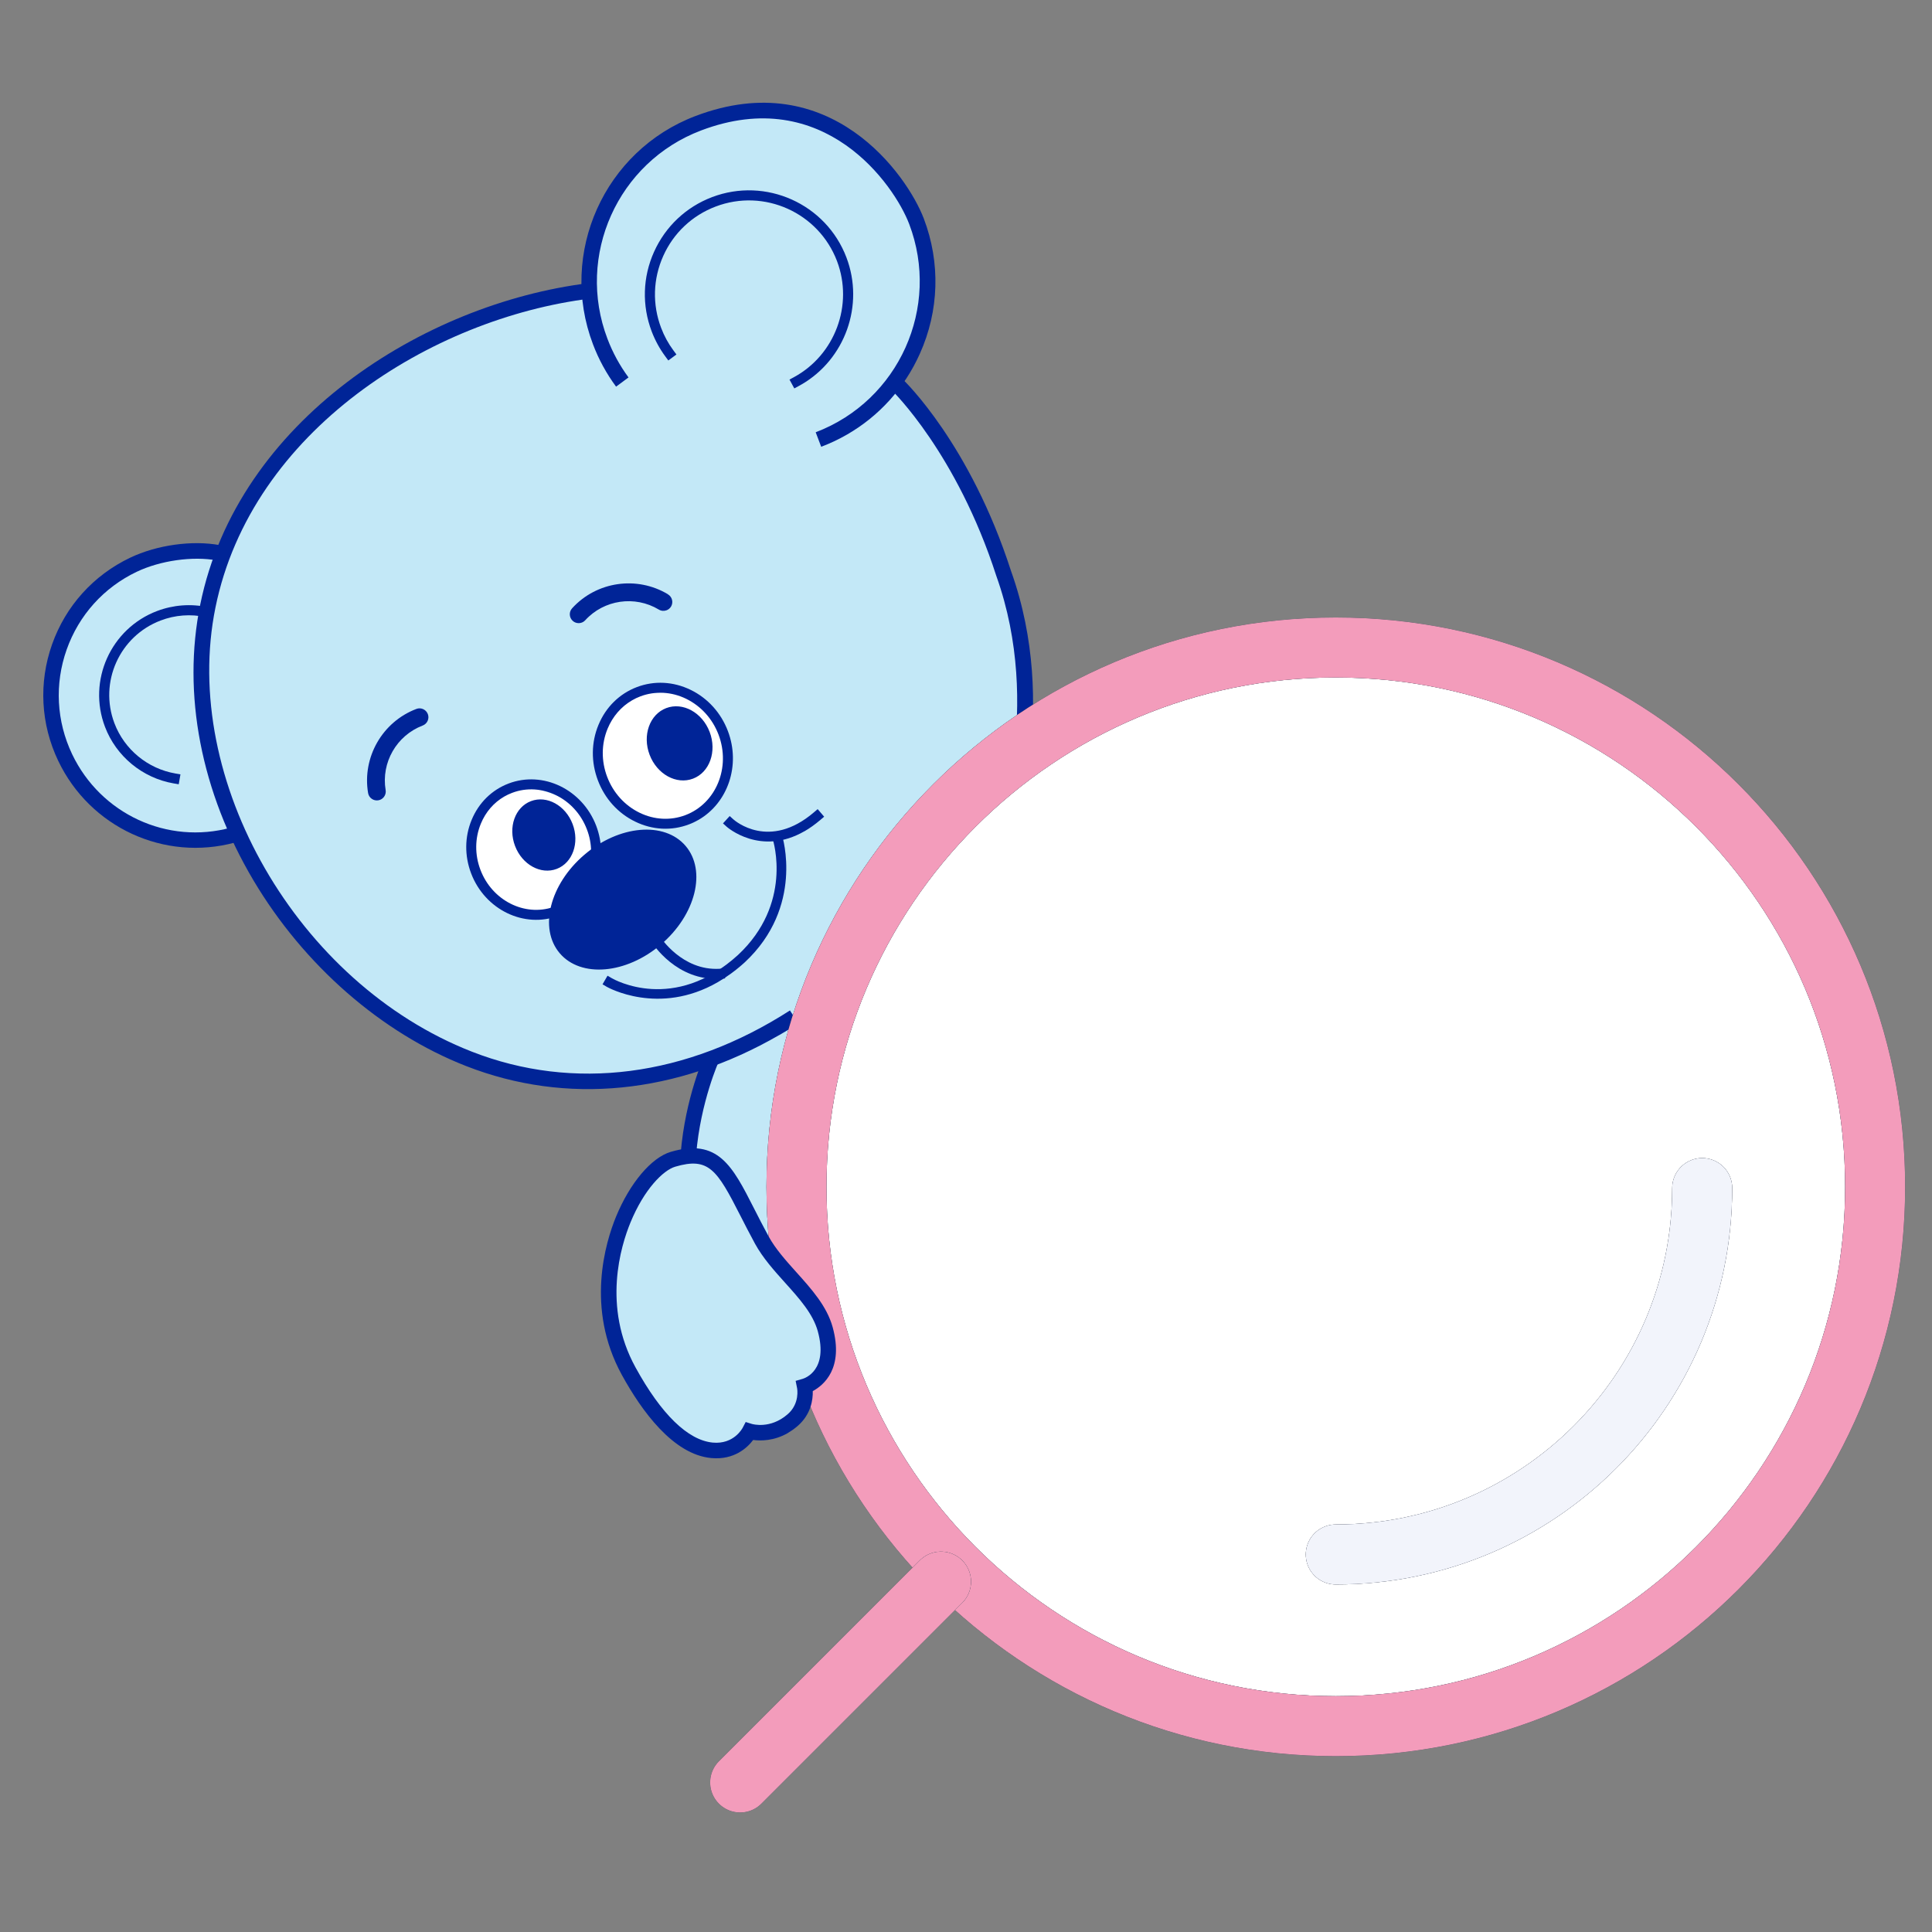 <svg width="290" height="290" viewBox="0 0 290 290" fill="none" xmlns="http://www.w3.org/2000/svg">
<rect x="0" y="0" width="290" height="290" fill="#808080" stroke="none"/>
<g clip-path="url(#clip0_1817_66803)">
<path d="M159.972 159.792C155.014 150.63 150.672 147.635 156.152 142.189C160.45 137.918 178.843 138.876 187.013 152.33C190.519 158.108 192.627 164.084 191.261 167.977C190.49 170.176 187.363 170.881 185.82 172.532C184.167 174.301 183.26 176.837 180.899 177.521C178.862 178.115 177.412 176.626 175.835 176.669C173.963 176.711 172.042 178.188 170.685 177.62C163.901 174.764 162.916 165.232 159.976 159.799L159.972 159.792Z" fill="#C3E8F7"/>
<path d="M120.642 198.701L172.705 168.642C172.705 168.642 167.547 151.866 162.721 146.824C157.888 141.785 155.432 141.11 155.432 141.11L147.618 136.765L146.61 135.19C146.61 135.19 153.507 122.682 153.745 110.699C153.984 98.715 153.365 91.862 149.482 82.705C145.607 73.544 141.952 66.609 140.434 64.507C138.916 62.404 134.499 57 134.499 57C134.499 57 140.198 48.261 139.146 41.076C138.086 33.895 134.703 25.524 126.995 20.589C119.294 15.65 104.688 15.082 96.245 23.92C87.809 32.754 88.393 43.529 88.393 43.529C88.393 43.529 67.638 46.136 53.775 57.486C36.387 71.72 33.548 82.995 33.548 82.995C33.548 82.995 14.802 79.969 8.744 97.665C2.69 115.367 20.017 124.349 22.357 124.931C28.199 126.371 35.191 125.233 35.191 125.233C35.191 125.233 43.086 139.141 51.367 146.277C59.643 153.407 70.718 162.097 83.531 162.116C96.341 162.128 105.97 159.513 105.97 159.513C105.97 159.513 102.717 170.955 103.036 176.854C103.356 182.754 120.652 198.704 120.652 198.704L120.642 198.701Z" fill="#C3E8F7"/>
<path d="M120.265 57.729C120.145 57.799 120.017 57.873 119.896 57.942L119.227 58.302L118.505 56.974L119.174 56.615C125.333 53.273 128.136 45.777 125.637 39.186C122.867 31.91 114.697 28.235 107.421 31.004C103.898 32.34 101.099 34.976 99.559 38.415C98.013 41.858 97.899 45.69 99.239 49.22C99.697 50.431 100.321 51.574 101.084 52.601L101.534 53.209L100.317 54.108L99.868 53.5C99.022 52.36 98.338 51.1 97.824 49.759C96.34 45.856 96.463 41.607 98.175 37.8C99.887 33.994 102.985 31.069 106.881 29.589C114.939 26.53 123.993 30.589 127.052 38.646C129.773 45.807 126.859 53.932 120.269 57.736L120.265 57.729Z" fill="#002497"/>
<path d="M26.818 117.72L26.075 117.594C21.396 116.788 17.441 113.534 15.759 109.101C13.117 102.154 16.63 94.355 23.564 91.72C26.007 90.793 28.647 90.593 31.194 91.144L31.933 91.308L31.615 92.789L30.877 92.625C28.619 92.139 26.276 92.311 24.107 93.142C17.937 95.488 14.836 102.405 17.178 108.568C18.674 112.509 22.183 115.394 26.343 116.106L27.086 116.232L26.829 117.722L26.818 117.72Z" fill="#002497"/>
<path d="M127.157 65.22C125.923 65.933 124.623 66.549 123.265 67.064L122.437 64.885C134.93 60.133 141.222 46.113 136.473 33.627C134.236 27.753 123.701 12.559 105.215 19.591C92.719 24.337 86.43 38.363 91.179 50.849C91.966 52.926 93.031 54.879 94.343 56.654L92.475 58.037C91.039 56.092 89.865 53.952 89.007 51.674C83.804 37.983 90.709 22.607 104.397 17.415C124.662 9.714 136.207 26.364 138.663 32.802C141.185 39.433 140.976 46.649 138.063 53.117C135.754 58.261 131.955 62.45 127.171 65.212L127.157 65.22Z" fill="#002497"/>
<path d="M35.299 126.458C24.681 129.359 13.509 124.205 8.737 114.202C6.108 108.688 5.78 102.48 7.816 96.724C9.852 90.968 14.021 86.35 19.525 83.719C23.544 81.801 28.842 81.059 33.019 81.833L32.598 84.125C28.933 83.449 24.076 84.133 20.526 85.825C15.579 88.18 11.839 92.334 10.005 97.509C8.177 102.68 8.47 108.254 10.829 113.209C15.118 122.202 25.147 126.835 34.672 124.226L35.289 126.473L35.299 126.458Z" fill="#002497"/>
<path d="M116.955 155.371C101.588 164.242 85.012 165.904 69.954 160.014C57.242 155.043 45.614 144.883 38.05 132.153C30.164 118.866 27.323 104.151 30.061 90.716C35.69 63.104 63.633 45.566 88.321 42.505L88.609 44.817C64.744 47.77 37.744 64.647 32.342 91.18C27.059 117.098 44.675 147.626 70.806 157.849C86.099 163.836 103.074 161.64 118.576 151.67L119.832 153.629C118.879 154.242 117.925 154.82 116.958 155.378L116.955 155.371Z" fill="#002497"/>
<path d="M155.565 142.796C151.98 139.238 146.601 137.978 146.002 137.84L145.711 137.74L144.745 137.26L149.425 125.7C149.488 125.53 156.646 106.269 149.551 86.45C143.611 68.04 133.968 58.684 133.869 58.59L135.472 56.904C135.884 57.292 145.632 66.722 151.755 85.696C159.141 106.313 151.909 125.725 151.593 126.542L147.805 135.896C149.989 136.532 154.111 138.062 157.207 141.132L155.567 142.786L155.565 142.796Z" fill="#002497"/>
<path d="M104.493 173.32L102.174 173.129C102.858 164.753 105.731 158.433 105.851 158.176L107.968 159.146C107.94 159.207 105.144 165.366 104.493 173.32Z" fill="#002497"/>
<path d="M183.133 177.653C182.656 177.928 182.112 178.179 181.518 178.388C178.984 179.269 176.915 178.397 175.848 177.743C174.281 178.701 170.563 180.087 166.048 175.537C163.739 173.211 162.662 169.905 161.627 166.7C160.907 164.494 160.163 162.213 159.039 160.375C158.153 158.918 157.301 157.612 156.525 156.422C152.612 150.405 150.02 146.427 155.41 141.32C157.597 139.234 162.518 138.352 167.928 139.076C172.008 139.619 182.145 141.944 188.066 151.704C191.26 156.972 194.57 164.348 192.166 169.574C190.711 172.741 188.069 173.496 186.67 173.66C186.243 174.703 185.247 176.45 183.134 177.67L183.133 177.653ZM175.817 174.728L176.627 175.45C176.697 175.508 178.424 176.998 180.757 176.188C183.984 175.067 184.659 172.378 184.684 172.266L184.911 171.311L185.89 171.364C185.991 171.368 188.728 171.461 190.048 168.587C191.607 165.182 190.237 159.755 186.069 152.893C180.671 143.993 171.366 141.869 167.615 141.368C162.26 140.648 158.37 141.704 157.01 142.991C153.204 146.61 154.253 148.644 158.479 155.142C159.266 156.352 160.127 157.671 161.024 159.148C162.29 161.217 163.078 163.635 163.836 165.971C164.836 169.052 165.788 171.956 167.703 173.893C171.945 178.171 174.729 175.758 175.032 175.476L175.817 174.728Z" fill="#002497"/>
<path d="M200.508 259.102C155.798 259.102 119.553 222.857 119.553 178.147C119.553 133.436 155.798 97.191 200.508 97.191C245.219 97.191 281.464 133.436 281.464 178.147C281.464 222.857 245.219 259.102 200.508 259.102Z" fill="white"/>
<path d="M200.508 259.102C155.798 259.102 119.553 222.857 119.553 178.147C119.553 133.436 155.798 97.191 200.508 97.191C245.219 97.191 281.464 133.436 281.464 178.147C281.464 222.857 245.219 259.102 200.508 259.102Z" stroke="#292D32" stroke-width="9" stroke-linecap="round" stroke-linejoin="round"/>
<path d="M200.508 259.102C155.798 259.102 119.553 222.857 119.553 178.147C119.553 133.436 155.798 97.191 200.508 97.191C245.219 97.191 281.464 133.436 281.464 178.147C281.464 222.857 245.219 259.102 200.508 259.102Z" stroke="#575F79" stroke-width="9" stroke-linecap="round" stroke-linejoin="round"/>
<path d="M200.508 259.102C155.798 259.102 119.553 222.857 119.553 178.147C119.553 133.436 155.798 97.191 200.508 97.191C245.219 97.191 281.464 133.436 281.464 178.147C281.464 222.857 245.219 259.102 200.508 259.102Z" stroke="#F39CBB" stroke-width="9" stroke-linecap="round" stroke-linejoin="round"/>
<path d="M200.507 233.334C230.882 233.334 255.507 208.709 255.507 178.334" stroke="#292D32" stroke-width="9" stroke-linecap="round" stroke-linejoin="round"/>
<path d="M200.507 233.334C230.882 233.334 255.507 208.709 255.507 178.334" stroke="#575F79" stroke-width="9" stroke-linecap="round" stroke-linejoin="round"/>
<path d="M200.507 233.334C230.882 233.334 255.507 208.709 255.507 178.334" stroke="#F2F4FB" stroke-width="9" stroke-linecap="round" stroke-linejoin="round"/>
<path d="M111.1 267.555L141.248 237.407" stroke="#292D32" stroke-width="9" stroke-linecap="round" stroke-linejoin="round"/>
<path d="M111.1 267.555L141.248 237.407" stroke="#575F79" stroke-width="9" stroke-linecap="round" stroke-linejoin="round"/>
<path d="M111.1 267.555L141.248 237.407" stroke="#F39CBB" stroke-width="9" stroke-linecap="round" stroke-linejoin="round"/>
<path d="M114.351 186.129C108.896 177.254 108.428 171.826 101.017 174.02C95.331 175.701 86.802 192.014 94.368 205.817C97.833 212.128 101.537 215.769 106.1 216.839C108.427 217.383 110.267 216.044 112.573 215.437C114.948 214.808 117.778 214.874 119.203 213.407C120.58 211.995 119.806 209.462 120.962 208.473C128.896 201.683 118.257 192.49 114.349 186.14L114.351 186.129Z" fill="#C3E8F7"/>
<path d="M118.293 215.086C116.18 216.306 114.169 216.295 113.053 216.143C112.207 217.267 110.236 219.183 106.766 218.86C101.038 218.329 96.305 211.775 93.339 206.375C87.851 196.373 90.906 186.432 92.472 182.62C94.551 177.573 97.772 173.763 100.675 172.901C107.796 170.794 109.942 175.021 113.197 181.418C113.839 182.685 114.55 184.072 115.362 185.572C116.392 187.464 117.996 189.249 119.547 190.975C121.797 193.478 124.126 196.071 124.988 199.223C126.679 205.404 123.639 207.92 121.999 208.813C122.032 210.064 121.753 212.292 119.73 214.042C119.249 214.463 118.762 214.797 118.285 215.072L118.293 215.086ZM111.926 213.448L112.863 213.739C112.969 213.767 115.626 214.541 118.219 212.292C120.087 210.677 119.661 208.436 119.641 208.34L119.428 207.273L120.472 206.974C120.861 206.857 124.343 205.652 122.759 199.839C122.039 197.213 120 194.937 117.831 192.529C116.188 190.705 114.498 188.817 113.329 186.683C112.505 185.163 111.782 183.756 111.132 182.476C107.618 175.567 106.381 173.642 101.343 175.128C99.549 175.663 96.689 178.504 94.636 183.501C93.193 187 90.381 196.121 95.389 205.245C99.248 212.286 103.263 216.186 106.991 216.538C110.14 216.832 111.422 214.419 111.478 214.315L111.932 213.444L111.926 213.448Z" fill="#002497"/>
<path d="M74.224 120.288C73.33 121.326 71.209 123.99 71.261 126.974C71.314 129.957 73.091 133.739 75.866 135.592C78.641 137.445 83.196 136.547 83.196 136.547L89.33 127.747C89.33 127.747 88.429 121.64 84.849 119.986C81.266 118.326 77.066 117.021 74.238 120.297L74.224 120.288Z" fill="white"/>
<path d="M93.362 105.863C92.674 106.525 89.725 110.172 90.306 113.858C90.89 117.533 93.132 121.585 96.459 122.616C99.789 123.654 103.604 122.67 105.062 121.414C106.519 120.157 108.682 117.353 108.731 115.433C108.785 113.52 108.562 109.751 106.927 107.823C105.295 105.884 102.169 103.438 99.925 103.868C97.68 104.297 95.782 103.52 93.351 105.86L93.362 105.863Z" fill="white"/>
<path d="M62.494 106.416C57.392 108.354 54.35 113.663 55.252 119.037C55.314 119.39 55.501 119.697 55.794 119.899C56.081 120.105 56.439 120.189 56.792 120.127C56.88 120.112 56.964 120.089 57.045 120.061C57.638 119.833 57.989 119.215 57.886 118.594C57.193 114.469 59.527 110.4 63.446 108.906C64.133 108.642 64.484 107.874 64.22 107.186C63.956 106.499 63.188 106.148 62.501 106.412L62.494 106.416Z" fill="#002497"/>
<path d="M100.272 89.208C95.598 86.393 89.54 87.274 85.877 91.307C85.639 91.568 85.512 91.915 85.53 92.267C85.547 92.619 85.705 92.953 85.966 93.191C86.034 93.248 86.099 93.299 86.171 93.347C86.711 93.671 87.415 93.574 87.843 93.106C90.655 90.015 95.301 89.339 98.891 91.499C99.257 91.721 99.683 91.74 100.056 91.605C100.324 91.503 100.56 91.314 100.726 91.05C101.102 90.417 100.902 89.596 100.269 89.219L100.272 89.208Z" fill="#002497"/>
<path d="M106.522 109.869C105.41 106.945 102.491 105.342 100.002 106.289C97.513 107.235 96.397 110.372 97.508 113.296C98.62 116.22 101.539 117.823 104.028 116.876C106.517 115.93 107.634 112.792 106.522 109.869Z" fill="#002497"/>
<path d="M85.952 123.696C84.883 120.887 82.083 119.345 79.697 120.253C77.31 121.16 76.242 124.173 77.31 126.982C78.378 129.791 81.179 131.333 83.565 130.425C85.951 129.518 87.02 126.505 85.952 123.696Z" fill="#002497"/>
<path d="M99.214 141.771C104.43 137.322 106.086 130.699 102.913 126.978C99.739 123.257 92.938 123.847 87.722 128.296C82.505 132.745 80.849 139.368 84.022 143.089C87.196 146.81 93.998 146.22 99.214 141.771Z" fill="#002497"/>
<path d="M104.85 123.065C104.399 123.325 103.923 123.556 103.413 123.744C100.805 124.738 97.936 124.591 95.354 123.333C92.78 122.089 90.786 119.89 89.75 117.148C88.708 114.409 88.736 111.441 89.836 108.8C90.934 106.142 92.987 104.126 95.589 103.137C98.197 102.143 101.065 102.29 103.654 103.544C106.232 104.795 108.216 106.991 109.258 109.729C111.212 114.875 109.251 120.524 104.856 123.061L104.85 123.065ZM94.885 105.116C93.248 106.061 91.968 107.534 91.207 109.369C90.258 111.658 90.234 114.235 91.142 116.618C92.049 119.002 93.779 120.911 96.004 121.995C98.215 123.069 100.664 123.193 102.883 122.353C107.493 120.602 109.719 115.181 107.853 110.266C106.946 107.883 105.22 105.981 102.991 104.89C100.78 103.816 98.331 103.692 96.112 104.532C95.682 104.691 95.276 104.89 94.885 105.116Z" fill="#002497"/>
<path d="M120.759 124.766C114.15 128.581 109.132 124.143 109.077 124.095L108.523 123.594L109.53 122.491L110.084 122.992C110.306 123.192 115.46 127.666 122.166 121.938L122.734 121.451L123.707 122.586L123.14 123.073C122.327 123.763 121.538 124.325 120.762 124.772L120.759 124.766Z" fill="#002497"/>
<path d="M84.162 137.333L83.874 137.446C78.702 139.416 72.797 136.568 70.717 131.097C69.715 128.459 69.74 125.608 70.797 123.062C71.857 120.505 73.822 118.567 76.337 117.61C81.509 115.64 87.413 118.488 89.494 123.959C89.983 125.25 90.228 126.593 90.223 127.948L90.22 128.126L90.138 128.289C89.739 129.067 89.218 129.651 88.607 130.322C87.533 131.507 86.067 133.131 84.286 137.058L84.156 137.337L84.162 137.333ZM75.696 119.562C74.132 120.465 72.903 121.872 72.179 123.634C71.272 125.828 71.251 128.288 72.115 130.564C73.862 135.167 78.724 137.618 83.062 136.147C84.884 132.215 86.391 130.54 87.504 129.315C88.015 128.746 88.427 128.296 88.727 127.76C88.712 126.646 88.502 125.548 88.096 124.492C86.312 119.796 81.268 117.335 76.863 119.012C76.457 119.166 76.061 119.351 75.689 119.566L75.696 119.562Z" fill="#002497"/>
<path d="M107.752 147.423C98.871 152.55 91.174 148.174 91.086 148.128L90.442 147.748L91.191 146.459L91.841 146.835C92.215 147.052 101.165 152.101 110.779 143.342C118.99 135.676 116.107 126.32 115.977 125.927L115.753 125.217L117.176 124.758L117.407 125.464C117.44 125.568 120.73 136.103 111.801 144.44C110.439 145.677 109.085 146.653 107.759 147.419L107.752 147.423Z" fill="#002497"/>
<path d="M108.83 146.87L108.085 146.912C101.565 147.283 97.969 141.652 97.821 141.411L97.43 140.779L98.696 139.987L99.094 140.614C99.124 140.667 102.381 145.742 108.009 145.418L108.754 145.377L108.836 146.867L108.83 146.87Z" fill="#002497"/>
</g>
<defs>
<clipPath id="clip0_1817_66803">
<rect width="290" height="290" fill="white"/>
</clipPath>
</defs>
</svg>
